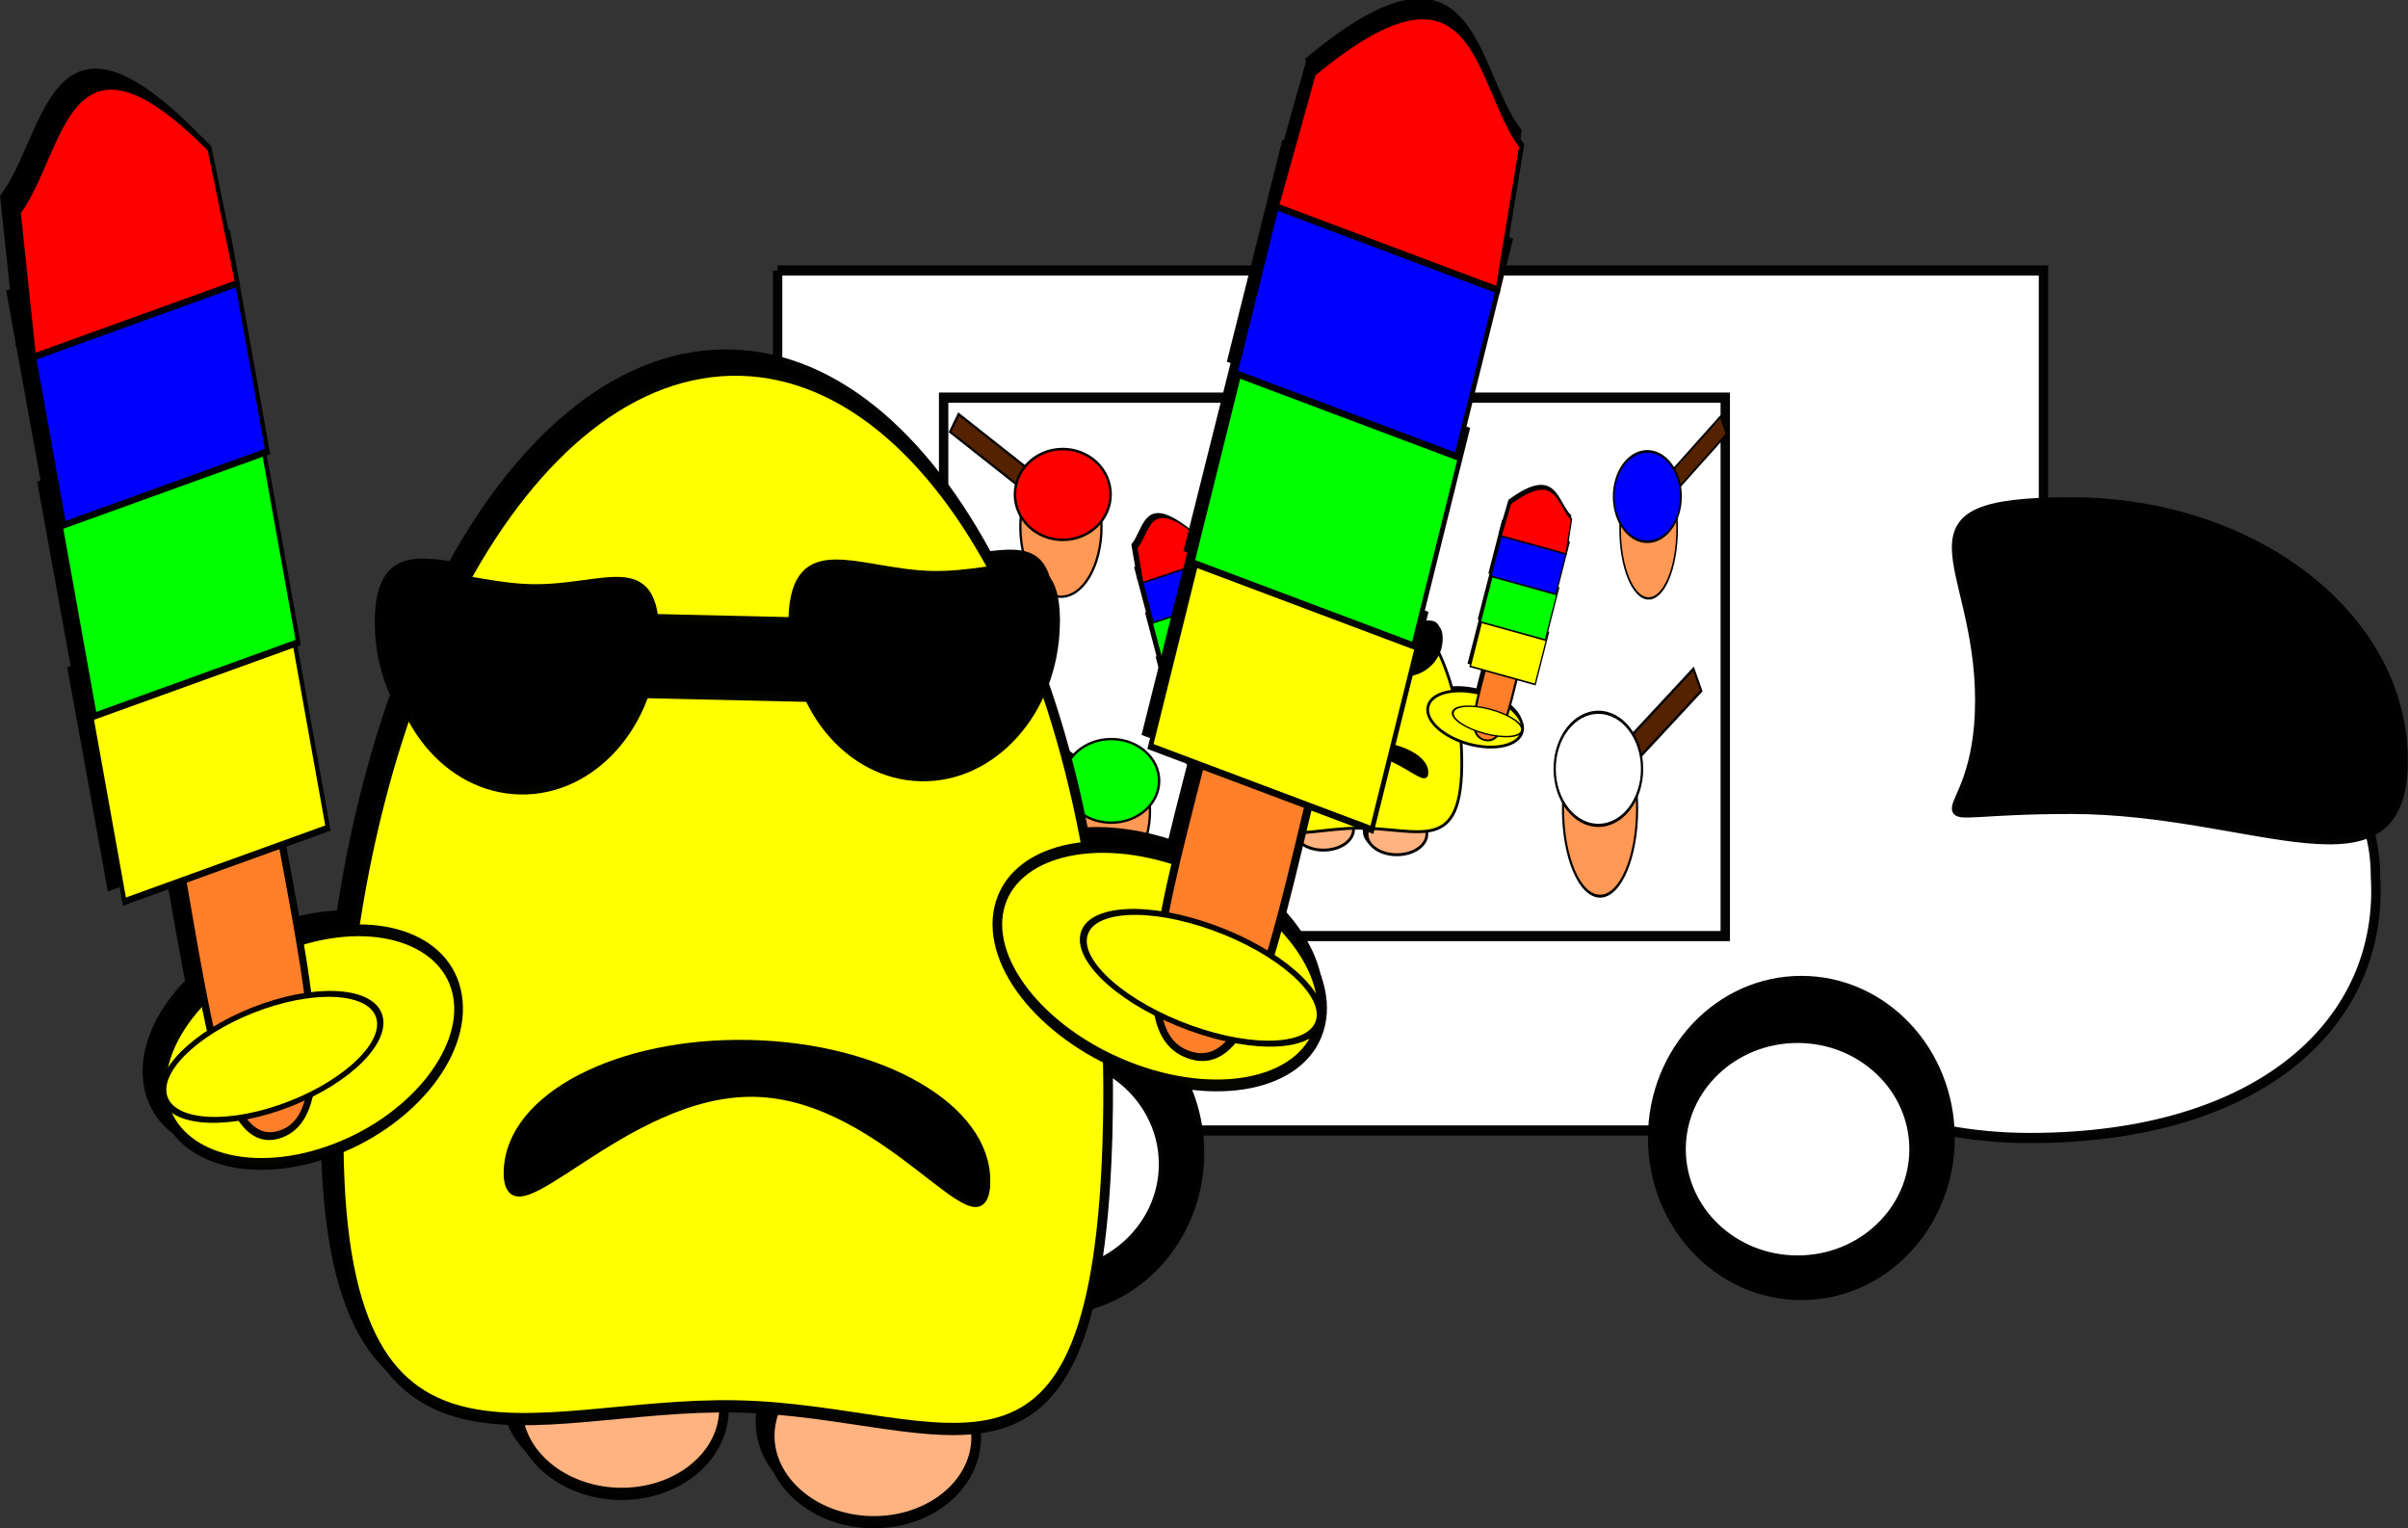 <?xml version="1.0" encoding="UTF-8" standalone="no"?>
<!-- Created with Inkscape (http://www.inkscape.org/) -->

<svg
   xmlns:dc="http://purl.org/dc/elements/1.1/"
   xmlns:cc="http://creativecommons.org/ns#"
   xmlns:rdf="http://www.w3.org/1999/02/22-rdf-syntax-ns#"
   xmlns:svg="http://www.w3.org/2000/svg"
   xmlns="http://www.w3.org/2000/svg"
   xmlns:sodipodi="http://sodipodi.sourceforge.net/DTD/sodipodi-0.dtd"
   xmlns:inkscape="http://www.inkscape.org/namespaces/inkscape"
   width="749.953"
   height="475.831"
   id="svg2"
   version="1.1"
   inkscape:version="0.47 r22583"
   sodipodi:docname="New document 1">
  <rect width="100%" height="100%" fill="#333333" stroke="none"/>
  <defs
     id="defs4">
    <inkscape:perspective
       sodipodi:type="inkscape:persp3d"
       inkscape:vp_x="0 : 526.18109 : 1"
       inkscape:vp_y="0 : 1000 : 0"
       inkscape:vp_z="744.09448 : 526.18109 : 1"
       inkscape:persp3d-origin="372.04724 : 350.78739 : 1"
       id="perspective10" />
    <inkscape:perspective
       id="perspective2829"
       inkscape:persp3d-origin="0.5 : 0.33333333 : 1"
       inkscape:vp_z="1 : 0.5 : 1"
       inkscape:vp_y="0 : 1000 : 0"
       inkscape:vp_x="0 : 0.5 : 1"
       sodipodi:type="inkscape:persp3d" />
    <inkscape:perspective
       id="perspective2851"
       inkscape:persp3d-origin="0.5 : 0.33333333 : 1"
       inkscape:vp_z="1 : 0.5 : 1"
       inkscape:vp_y="0 : 1000 : 0"
       inkscape:vp_x="0 : 0.5 : 1"
       sodipodi:type="inkscape:persp3d" />
    <inkscape:perspective
       id="perspective2873"
       inkscape:persp3d-origin="0.5 : 0.33333333 : 1"
       inkscape:vp_z="1 : 0.5 : 1"
       inkscape:vp_y="0 : 1000 : 0"
       inkscape:vp_x="0 : 0.5 : 1"
       sodipodi:type="inkscape:persp3d" />
    <inkscape:perspective
       id="perspective2982"
       inkscape:persp3d-origin="0.5 : 0.33333333 : 1"
       inkscape:vp_z="1 : 0.5 : 1"
       inkscape:vp_y="0 : 1000 : 0"
       inkscape:vp_x="0 : 0.5 : 1"
       sodipodi:type="inkscape:persp3d" />
    <inkscape:perspective
       id="perspective3015"
       inkscape:persp3d-origin="0.5 : 0.33333333 : 1"
       inkscape:vp_z="1 : 0.5 : 1"
       inkscape:vp_y="0 : 1000 : 0"
       inkscape:vp_x="0 : 0.5 : 1"
       sodipodi:type="inkscape:persp3d" />
    <inkscape:perspective
       id="perspective3070"
       inkscape:persp3d-origin="0.5 : 0.33333333 : 1"
       inkscape:vp_z="1 : 0.5 : 1"
       inkscape:vp_y="0 : 1000 : 0"
       inkscape:vp_x="0 : 0.5 : 1"
       sodipodi:type="inkscape:persp3d" />
    <inkscape:perspective
       id="perspective3107"
       inkscape:persp3d-origin="0.5 : 0.33333333 : 1"
       inkscape:vp_z="1 : 0.5 : 1"
       inkscape:vp_y="0 : 1000 : 0"
       inkscape:vp_x="0 : 0.5 : 1"
       sodipodi:type="inkscape:persp3d" />
    <inkscape:perspective
       id="perspective3160"
       inkscape:persp3d-origin="0.5 : 0.33333333 : 1"
       inkscape:vp_z="1 : 0.5 : 1"
       inkscape:vp_y="0 : 1000 : 0"
       inkscape:vp_x="0 : 0.5 : 1"
       sodipodi:type="inkscape:persp3d" />
    <inkscape:perspective
       id="perspective3988"
       inkscape:persp3d-origin="0.5 : 0.33333333 : 1"
       inkscape:vp_z="1 : 0.5 : 1"
       inkscape:vp_y="0 : 1000 : 0"
       inkscape:vp_x="0 : 0.5 : 1"
       sodipodi:type="inkscape:persp3d" />
    <inkscape:perspective
       id="perspective4205"
       inkscape:persp3d-origin="0.5 : 0.33333333 : 1"
       inkscape:vp_z="1 : 0.5 : 1"
       inkscape:vp_y="0 : 1000 : 0"
       inkscape:vp_x="0 : 0.5 : 1"
       sodipodi:type="inkscape:persp3d" />
    <inkscape:perspective
       id="perspective4231"
       inkscape:persp3d-origin="0.5 : 0.33333333 : 1"
       inkscape:vp_z="1 : 0.5 : 1"
       inkscape:vp_y="0 : 1000 : 0"
       inkscape:vp_x="0 : 0.5 : 1"
       sodipodi:type="inkscape:persp3d" />
    <inkscape:perspective
       id="perspective4304"
       inkscape:persp3d-origin="0.5 : 0.33333333 : 1"
       inkscape:vp_z="1 : 0.5 : 1"
       inkscape:vp_y="0 : 1000 : 0"
       inkscape:vp_x="0 : 0.5 : 1"
       sodipodi:type="inkscape:persp3d" />
    <inkscape:perspective
       id="perspective4337"
       inkscape:persp3d-origin="0.5 : 0.33333333 : 1"
       inkscape:vp_z="1 : 0.5 : 1"
       inkscape:vp_y="0 : 1000 : 0"
       inkscape:vp_x="0 : 0.5 : 1"
       sodipodi:type="inkscape:persp3d" />
    <inkscape:perspective
       id="perspective4370"
       inkscape:persp3d-origin="0.5 : 0.33333333 : 1"
       inkscape:vp_z="1 : 0.5 : 1"
       inkscape:vp_y="0 : 1000 : 0"
       inkscape:vp_x="0 : 0.5 : 1"
       sodipodi:type="inkscape:persp3d" />
    <inkscape:perspective
       id="perspective4408"
       inkscape:persp3d-origin="0.5 : 0.33333333 : 1"
       inkscape:vp_z="1 : 0.5 : 1"
       inkscape:vp_y="0 : 1000 : 0"
       inkscape:vp_x="0 : 0.5 : 1"
       sodipodi:type="inkscape:persp3d" />
    <inkscape:perspective
       id="perspective4696"
       inkscape:persp3d-origin="0.5 : 0.33333333 : 1"
       inkscape:vp_z="1 : 0.5 : 1"
       inkscape:vp_y="0 : 1000 : 0"
       inkscape:vp_x="0 : 0.5 : 1"
       sodipodi:type="inkscape:persp3d" />
    <inkscape:perspective
       id="perspective4721"
       inkscape:persp3d-origin="0.5 : 0.33333333 : 1"
       inkscape:vp_z="1 : 0.5 : 1"
       inkscape:vp_y="0 : 1000 : 0"
       inkscape:vp_x="0 : 0.5 : 1"
       sodipodi:type="inkscape:persp3d" />
    <inkscape:perspective
       id="perspective4743"
       inkscape:persp3d-origin="0.5 : 0.33333333 : 1"
       inkscape:vp_z="1 : 0.5 : 1"
       inkscape:vp_y="0 : 1000 : 0"
       inkscape:vp_x="0 : 0.5 : 1"
       sodipodi:type="inkscape:persp3d" />
    <inkscape:perspective
       id="perspective4765"
       inkscape:persp3d-origin="0.5 : 0.33333333 : 1"
       inkscape:vp_z="1 : 0.5 : 1"
       inkscape:vp_y="0 : 1000 : 0"
       inkscape:vp_x="0 : 0.5 : 1"
       sodipodi:type="inkscape:persp3d" />
  </defs>
  <sodipodi:namedview
     id="base"
     pagecolor="#ffffff"
     bordercolor="#666666"
     borderopacity="1.0"
     inkscape:pageopacity="0.0"
     inkscape:pageshadow="2"
     inkscape:zoom="0.35"
     inkscape:cx="608.71584"
     inkscape:cy="115.12725"
     inkscape:document-units="px"
     inkscape:current-layer="g2894"
     showgrid="false"
     showguides="true"
     inkscape:guide-bbox="true"
     inkscape:window-width="1022"
     inkscape:window-height="688"
     inkscape:window-x="0"
     inkscape:window-y="27"
     inkscape:window-maximized="1" />
  <g
     inkscape:label="Layer 1"
     inkscape:groupmode="layer"
     id="layer1"
     transform="translate(233.716,-376.536)">
    <g
       id="g2894">
      <g
         id="g4793">
        <g
           id="g4534">
          <g
             id="g4444"
             transform="matrix(0.754,0,0,0.815,525.495,-166.391)">
            <path
               id="rect4182"
               d="m -685.719,769.5 0,328.562 483.062,0 c 10.921,1.871 22.349,2.875 34.094,2.875 96.174,0 146.555,-44.772 142.844,-100 0,-52.112 -60.903,-73.73 -137.125,-98.156 l 0,-133.281 -522.875,0 z"
               style="color:#000000;fill:#ffffff;fill-opacity:1;fill-rule:nonzero;stroke:#000000;stroke-width:3.882;stroke-miterlimit:4;stroke-opacity:0.984;stroke-dasharray:none;marker:none;visibility:visible;display:inline;overflow:visible;enable-background:accumulate" />
            <rect
               y="818.076"
               x="-617.143"
               height="205.714"
               width="322.857"
               id="rect4251"
               style="color:#000000;fill:#ffffff;fill-opacity:1;fill-rule:nonzero;stroke:#000000;stroke-width:3.882;stroke-miterlimit:4;stroke-opacity:0.984;stroke-dasharray:none;marker:none;visibility:visible;display:inline;overflow:visible;enable-background:accumulate" />
            <g
               transform="matrix(0.301,-0.003,0.005,0.289,-377.069,766.428)"
               id="g3261-2">
              <g
                 id="g3121-1"
                 transform="translate(2.857,5.714)"
                 style="fill:#000000">
                <path
                   d="m -254.286,736.648 c 0,14.991 -18.548,27.143 -41.429,27.143 -22.88,0 -41.429,-12.152 -41.429,-27.143 0,-14.991 18.548,-27.143 41.429,-27.143 22.88,0 41.429,12.152 41.429,27.143 z"
                   sodipodi:ry="27.142857"
                   sodipodi:rx="41.42857"
                   sodipodi:cy="736.64789"
                   sodipodi:cx="-295.71429"
                   id="path3097-7"
                   style="color:#000000;fill:#000000;fill-opacity:1;fill-rule:nonzero;stroke:#000000;stroke-width:3.882;stroke-miterlimit:4;stroke-opacity:0.984;stroke-dasharray:none;marker:none;visibility:visible;display:inline;overflow:visible;enable-background:accumulate"
                   sodipodi:type="arc" />
                <path
                   d="m -254.286,736.648 c 0,14.991 -18.548,27.143 -41.429,27.143 -22.88,0 -41.429,-12.152 -41.429,-27.143 0,-14.991 18.548,-27.143 41.429,-27.143 22.88,0 41.429,12.152 41.429,27.143 z"
                   sodipodi:ry="27.142857"
                   sodipodi:rx="41.42857"
                   sodipodi:cy="736.64789"
                   sodipodi:cx="-295.71429"
                   id="path3097-8-8"
                   style="color:#000000;fill:#000000;fill-opacity:1;fill-rule:nonzero;stroke:#000000;stroke-width:3.882;stroke-miterlimit:4;stroke-opacity:0.984;stroke-dasharray:none;marker:none;visibility:visible;display:inline;overflow:visible;enable-background:accumulate"
                   sodipodi:type="arc"
                   transform="translate(101.429,7.143)" />
                <path
                   sodipodi:nodetypes="csssc"
                   id="path3056-5"
                   d="m -102.857,643.791 c 0,130.97 -60.505,91.429 -145.714,91.429 -85.21,0 -162.857,39.542 -162.857,-91.429 0,-130.97 69.076,-237.143 154.286,-237.143 85.21,0 154.286,106.172 154.286,237.143 z"
                   style="color:#000000;fill:#000000;fill-opacity:1;fill-rule:nonzero;stroke:#000000;stroke-width:3.882;stroke-miterlimit:4;stroke-opacity:0.984;marker:none;visibility:visible;display:inline;overflow:visible;enable-background:accumulate" />
                <g
                   transform="matrix(0.966,0.257,-0.257,0.966,253.353,-134.362)"
                   id="g2996-7"
                   style="fill:#000000">
                  <path
                     sodipodi:type="arc"
                     style="color:#000000;fill:#000000;fill-opacity:1;fill-rule:nonzero;stroke:#000000;stroke-width:3.882;stroke-miterlimit:4;stroke-opacity:0.984;stroke-dasharray:none;marker:none;visibility:visible;display:inline;overflow:visible;enable-background:accumulate"
                     id="path2910-4"
                     sodipodi:cx="-138.57143"
                     sodipodi:cy="790.93359"
                     sodipodi:rx="67.14286"
                     sodipodi:ry="35.714287"
                     d="m -71.429,790.934 c 0,19.724 -30.061,35.714 -67.143,35.714 -37.082,0 -67.143,-15.99 -67.143,-35.714 0,-19.724 30.061,-35.714 67.143,-35.714 37.082,0 67.143,15.99 67.143,35.714 z"
                     transform="matrix(1.001,0,0,0.961,0.078,29.375)" />
                  <g
                     id="g2902-1"
                     transform="matrix(0.919,0.009,-0.012,0.707,-6.452,239.693)"
                     style="fill:#000000">
                    <path
                       style="color:#000000;fill:#000000;fill-opacity:1;fill-rule:nonzero;stroke:#000000;stroke-width:3.437;stroke-miterlimit:4;stroke-opacity:0.984;marker:none;visibility:visible;display:inline;overflow:visible;enable-background:accumulate"
                       d="m -88.259,658.092 c 0,91.644 5.042,154.493 -24.599,154.493 -29.641,0 -24.599,-68.571 -24.599,-160.215 0,-91.644 -5.042,-171.659 24.599,-171.659 29.641,0 24.599,85.736 24.599,177.381 z"
                       id="path2816-8"
                       sodipodi:nodetypes="csssc" />
                    <g
                       id="g2888-5"
                       transform="matrix(0.589,0,0,0.881,216.743,-69.515)"
                       style="fill:#000000">
                      <rect
                         ry="0"
                         y="743.608"
                         x="-640.183"
                         height="114.651"
                         width="171.794"
                         id="rect2819-9"
                         style="color:#000000;fill:#000000;fill-opacity:1;fill-rule:nonzero;stroke:#000000;stroke-width:3.517;stroke-miterlimit:4;stroke-opacity:0.984;stroke-dasharray:none;marker:none;visibility:visible;display:inline;overflow:visible;enable-background:accumulate" />
                      <rect
                         ry="0"
                         y="646.465"
                         x="-643.04"
                         height="114.651"
                         width="171.794"
                         id="rect2819-4-7"
                         style="color:#000000;fill:#000000;fill-opacity:1;fill-rule:nonzero;stroke:#000000;stroke-width:3.517;stroke-miterlimit:4;stroke-opacity:0.984;stroke-dasharray:none;marker:none;visibility:visible;display:inline;overflow:visible;enable-background:accumulate" />
                      <rect
                         ry="0"
                         y="546.465"
                         x="-645.897"
                         height="114.651"
                         width="171.794"
                         id="rect2819-4-9-5"
                         style="color:#000000;fill:#000000;fill-opacity:1;fill-rule:nonzero;stroke:#000000;stroke-width:3.517;stroke-miterlimit:4;stroke-opacity:0.984;stroke-dasharray:none;marker:none;visibility:visible;display:inline;overflow:visible;enable-background:accumulate" />
                      <path
                         sodipodi:nodetypes="ccccc"
                         id="rect2819-4-9-0-38"
                         d="m -643.04,500.751 c 93.365,-97.876 116.247,-24.579 160.365,-2.857 l 8.571,74.651 -171.794,0 2.857,-71.794 z"
                         style="color:#000000;fill:#000000;fill-opacity:1;fill-rule:nonzero;stroke:#000000;stroke-width:3.517;stroke-miterlimit:4;stroke-opacity:0.984;marker:none;visibility:visible;display:inline;overflow:visible;enable-background:accumulate" />
                    </g>
                  </g>
                  <path
                     sodipodi:type="arc"
                     style="color:#000000;fill:#000000;fill-opacity:1;fill-rule:nonzero;stroke:#000000;stroke-width:3.882;stroke-miterlimit:4;stroke-opacity:0.984;stroke-dasharray:none;marker:none;visibility:visible;display:inline;overflow:visible;enable-background:accumulate"
                     id="path2910-6-83"
                     sodipodi:cx="-138.57143"
                     sodipodi:cy="790.93359"
                     sodipodi:rx="67.14286"
                     sodipodi:ry="35.714287"
                     d="m -71.429,790.934 c 0,19.724 -30.061,35.714 -67.143,35.714 -37.082,0 -67.143,-15.99 -67.143,-35.714 0,-19.724 30.061,-35.714 67.143,-35.714 37.082,0 67.143,15.99 67.143,35.714 z"
                     transform="matrix(0.735,0,0,0.463,-19.516,422.154)" />
                </g>
                <g
                   transform="matrix(-0.873,0.257,0.232,0.966,-727.738,-102.52)"
                   id="g2996-5-18"
                   style="fill:#000000">
                  <path
                     sodipodi:type="arc"
                     style="color:#000000;fill:#000000;fill-opacity:1;fill-rule:nonzero;stroke:#000000;stroke-width:3.882;stroke-miterlimit:4;stroke-opacity:0.984;stroke-dasharray:none;marker:none;visibility:visible;display:inline;overflow:visible;enable-background:accumulate"
                     id="path2910-63-9"
                     sodipodi:cx="-138.57143"
                     sodipodi:cy="790.93359"
                     sodipodi:rx="67.14286"
                     sodipodi:ry="35.714287"
                     d="m -71.429,790.934 c 0,19.724 -30.061,35.714 -67.143,35.714 -37.082,0 -67.143,-15.99 -67.143,-35.714 0,-19.724 30.061,-35.714 67.143,-35.714 37.082,0 67.143,15.99 67.143,35.714 z"
                     transform="matrix(1.001,0,0,0.961,0.078,29.375)" />
                  <g
                     id="g2902-9-6"
                     transform="matrix(0.919,0.009,-0.012,0.707,-6.452,239.693)"
                     style="fill:#000000">
                    <path
                       style="color:#000000;fill:#000000;fill-opacity:1;fill-rule:nonzero;stroke:#000000;stroke-width:3.437;stroke-miterlimit:4;stroke-opacity:0.984;marker:none;visibility:visible;display:inline;overflow:visible;enable-background:accumulate"
                       d="m -88.259,658.092 c 0,91.644 5.042,154.493 -24.599,154.493 -29.641,0 -24.599,-68.571 -24.599,-160.215 0,-91.644 -5.042,-171.659 24.599,-171.659 29.641,0 24.599,85.736 24.599,177.381 z"
                       id="path2816-4-4"
                       sodipodi:nodetypes="csssc" />
                    <g
                       id="g2888-8-3"
                       transform="matrix(0.589,0,0,0.881,216.743,-69.515)"
                       style="fill:#000000">
                      <rect
                         ry="0"
                         y="743.608"
                         x="-640.183"
                         height="114.651"
                         width="171.794"
                         id="rect2819-1-3"
                         style="color:#000000;fill:#000000;fill-opacity:1;fill-rule:nonzero;stroke:#000000;stroke-width:3.517;stroke-miterlimit:4;stroke-opacity:0.984;stroke-dasharray:none;marker:none;visibility:visible;display:inline;overflow:visible;enable-background:accumulate" />
                      <rect
                         ry="0"
                         y="646.465"
                         x="-643.04"
                         height="114.651"
                         width="171.794"
                         id="rect2819-4-2-3"
                         style="color:#000000;fill:#000000;fill-opacity:1;fill-rule:nonzero;stroke:#000000;stroke-width:3.517;stroke-miterlimit:4;stroke-opacity:0.984;stroke-dasharray:none;marker:none;visibility:visible;display:inline;overflow:visible;enable-background:accumulate" />
                      <rect
                         ry="0"
                         y="546.465"
                         x="-645.897"
                         height="114.651"
                         width="171.794"
                         id="rect2819-4-9-9-8"
                         style="color:#000000;fill:#000000;fill-opacity:1;fill-rule:nonzero;stroke:#000000;stroke-width:3.517;stroke-miterlimit:4;stroke-opacity:0.984;stroke-dasharray:none;marker:none;visibility:visible;display:inline;overflow:visible;enable-background:accumulate" />
                      <path
                         sodipodi:nodetypes="ccccc"
                         id="rect2819-4-9-0-3-6"
                         d="m -643.04,500.751 c 93.365,-97.876 116.247,-24.579 160.365,-2.857 l 8.571,74.651 -171.794,0 2.857,-71.794 z"
                         style="color:#000000;fill:#000000;fill-opacity:1;fill-rule:nonzero;stroke:#000000;stroke-width:3.517;stroke-miterlimit:4;stroke-opacity:0.984;marker:none;visibility:visible;display:inline;overflow:visible;enable-background:accumulate" />
                    </g>
                  </g>
                  <path
                     sodipodi:type="arc"
                     style="color:#000000;fill:#000000;fill-opacity:1;fill-rule:nonzero;stroke:#000000;stroke-width:3.882;stroke-miterlimit:4;stroke-opacity:0.984;stroke-dasharray:none;marker:none;visibility:visible;display:inline;overflow:visible;enable-background:accumulate"
                     id="path2910-6-9-0"
                     sodipodi:cx="-138.57143"
                     sodipodi:cy="790.93359"
                     sodipodi:rx="67.14286"
                     sodipodi:ry="35.714287"
                     d="m -71.429,790.934 c 0,19.724 -30.061,35.714 -67.143,35.714 -37.082,0 -67.143,-15.99 -67.143,-35.714 0,-19.724 30.061,-35.714 67.143,-35.714 37.082,0 67.143,15.99 67.143,35.714 z"
                     transform="matrix(0.735,0,0,0.463,-19.516,422.154)" />
                </g>
                <g
                   transform="matrix(0.922,0,0,1,-476.086,-151.429)"
                   id="g3086-4"
                   style="fill:#000000">
                  <path
                     style="color:#000000;fill:#000000;fill-opacity:1;fill-rule:nonzero;stroke:#000000;stroke-width:3.882;stroke-miterlimit:4;stroke-opacity:0.984;marker:none;visibility:visible;display:inline;overflow:visible;enable-background:accumulate"
                     d="m 202.857,643.791 c 0,26.825 -25.584,48.571 -57.143,48.571 -31.559,0 -57.143,-21.746 -57.143,-48.571 0,-26.825 28.441,-14.286 60,-14.286 31.559,0 54.286,-12.54 54.286,14.286 z"
                     id="path3059-8"
                     sodipodi:nodetypes="csssc" />
                  <path
                     style="color:#000000;fill:#000000;fill-opacity:1;fill-rule:nonzero;stroke:#000000;stroke-width:3.882;stroke-miterlimit:4;stroke-opacity:0.984;marker:none;visibility:visible;display:inline;overflow:visible;enable-background:accumulate"
                     d="m 377.143,636.683 c 0,26.825 -25.584,48.571 -57.143,48.571 -31.559,0 -57.143,-21.746 -57.143,-48.571 0,-26.825 28.441,-14.286 60,-14.286 31.559,0 54.286,-12.54 54.286,14.286 z"
                     id="path3059-0-8"
                     sodipodi:nodetypes="csssc" />
                  <rect
                     style="color:#000000;fill:#000000;fill-opacity:1;fill-rule:nonzero;stroke:#000000;stroke-width:3.882;stroke-miterlimit:4;stroke-opacity:0.984;stroke-dasharray:none;marker:none;visibility:visible;display:inline;overflow:visible;enable-background:accumulate"
                     id="rect3084-8"
                     width="122.857"
                     height="22.857"
                     x="180"
                     y="638.076" />
                </g>
                <g
                   id="g3094-97"
                   style="fill:#000000">
                  <path
                     style="color:#000000;fill:#000000;fill-opacity:1;fill-rule:nonzero;stroke:#000000;stroke-width:3.633;stroke-miterlimit:4;stroke-opacity:0.984;marker:none;visibility:visible;display:inline;overflow:visible;enable-background:accumulate"
                     d="m -151.304,662.455 c 0,23 -40.419,-27.285 -93.349,-27.285 -52.93,0 -98.328,50.286 -98.328,27.285 0,-23 42.908,-41.646 95.839,-41.646 52.93,0 95.839,18.646 95.839,41.646 z"
                     id="path3091-7"
                     sodipodi:nodetypes="csssc" />
                </g>
              </g>
              <g
                 transform="matrix(0.991,0,0,1,4.487,10.111)"
                 id="g3121-8-6">
                <path
                   d="m -254.286,736.648 c 0,14.991 -18.548,27.143 -41.429,27.143 -22.88,0 -41.429,-12.152 -41.429,-27.143 0,-14.991 18.548,-27.143 41.429,-27.143 22.88,0 41.429,12.152 41.429,27.143 z"
                   sodipodi:ry="27.142857"
                   sodipodi:rx="41.42857"
                   sodipodi:cy="736.64789"
                   sodipodi:cx="-295.71429"
                   id="path3097-5-4"
                   style="color:#000000;fill:#ffb380;fill-opacity:1;fill-rule:nonzero;stroke:#000000;stroke-width:3.882;stroke-miterlimit:4;stroke-opacity:0.984;stroke-dasharray:none;marker:none;visibility:visible;display:inline;overflow:visible;enable-background:accumulate"
                   sodipodi:type="arc" />
                <path
                   d="m -254.286,736.648 c 0,14.991 -18.548,27.143 -41.429,27.143 -22.88,0 -41.429,-12.152 -41.429,-27.143 0,-14.991 18.548,-27.143 41.429,-27.143 22.88,0 41.429,12.152 41.429,27.143 z"
                   sodipodi:ry="27.142857"
                   sodipodi:rx="41.42857"
                   sodipodi:cy="736.64789"
                   sodipodi:cx="-295.71429"
                   id="path3097-8-0-3"
                   style="color:#000000;fill:#ffb380;fill-opacity:1;fill-rule:nonzero;stroke:#000000;stroke-width:3.882;stroke-miterlimit:4;stroke-opacity:0.984;stroke-dasharray:none;marker:none;visibility:visible;display:inline;overflow:visible;enable-background:accumulate"
                   sodipodi:type="arc"
                   transform="translate(101.429,7.143)" />
                <path
                   sodipodi:nodetypes="csssc"
                   id="path3056-9-0"
                   d="m -102.857,643.791 c 0,130.97 -60.505,91.429 -145.714,91.429 -85.21,0 -162.857,39.542 -162.857,-91.429 0,-130.97 69.076,-237.143 154.286,-237.143 85.21,0 154.286,106.172 154.286,237.143 z"
                   style="color:#000000;fill:#ffff00;fill-opacity:1;fill-rule:nonzero;stroke:#000000;stroke-width:3.882;stroke-miterlimit:4;stroke-opacity:0.984;marker:none;visibility:visible;display:inline;overflow:visible;enable-background:accumulate" />
                <g
                   transform="matrix(0.966,0.257,-0.257,0.966,253.353,-134.362)"
                   id="g2996-6-3">
                  <path
                     sodipodi:type="arc"
                     style="color:#000000;fill:#ffff00;fill-opacity:1;fill-rule:nonzero;stroke:#000000;stroke-width:3.882;stroke-miterlimit:4;stroke-opacity:0.984;stroke-dasharray:none;marker:none;visibility:visible;display:inline;overflow:visible;enable-background:accumulate"
                     id="path2910-3-0"
                     sodipodi:cx="-138.57143"
                     sodipodi:cy="790.93359"
                     sodipodi:rx="67.14286"
                     sodipodi:ry="35.714287"
                     d="m -71.429,790.934 c 0,19.724 -30.061,35.714 -67.143,35.714 -37.082,0 -67.143,-15.99 -67.143,-35.714 0,-19.724 30.061,-35.714 67.143,-35.714 37.082,0 67.143,15.99 67.143,35.714 z"
                     transform="matrix(1.001,0,0,0.961,0.078,29.375)" />
                  <g
                     id="g2902-8-9"
                     transform="matrix(0.919,0.009,-0.012,0.707,-6.452,239.693)">
                    <path
                       style="color:#000000;fill:#ff7f2a;fill-opacity:1;fill-rule:nonzero;stroke:#000000;stroke-width:3.437;stroke-miterlimit:4;stroke-opacity:0.984;marker:none;visibility:visible;display:inline;overflow:visible;enable-background:accumulate"
                       d="m -88.259,658.092 c 0,91.644 5.042,154.493 -24.599,154.493 -29.641,0 -24.599,-68.571 -24.599,-160.215 0,-91.644 -5.042,-171.659 24.599,-171.659 29.641,0 24.599,85.736 24.599,177.381 z"
                       id="path2816-5-2"
                       sodipodi:nodetypes="csssc" />
                    <g
                       id="g2888-6-5"
                       transform="matrix(0.589,0,0,0.881,216.743,-69.515)">
                      <rect
                         ry="0"
                         y="743.608"
                         x="-640.183"
                         height="114.651"
                         width="171.794"
                         id="rect2819-11-4"
                         style="color:#000000;fill:#ffff00;fill-opacity:1;fill-rule:nonzero;stroke:#000000;stroke-width:3.517;stroke-miterlimit:4;stroke-opacity:0.984;stroke-dasharray:none;marker:none;visibility:visible;display:inline;overflow:visible;enable-background:accumulate" />
                      <rect
                         ry="0"
                         y="646.465"
                         x="-643.04"
                         height="114.651"
                         width="171.794"
                         id="rect2819-4-5-0"
                         style="color:#000000;fill:#00ff00;fill-opacity:1;fill-rule:nonzero;stroke:#000000;stroke-width:3.517;stroke-miterlimit:4;stroke-opacity:0.984;stroke-dasharray:none;marker:none;visibility:visible;display:inline;overflow:visible;enable-background:accumulate" />
                      <rect
                         ry="0"
                         y="546.465"
                         x="-645.897"
                         height="114.651"
                         width="171.794"
                         id="rect2819-4-9-98-5"
                         style="color:#000000;fill:#0000ff;fill-opacity:1;fill-rule:nonzero;stroke:#000000;stroke-width:3.517;stroke-miterlimit:4;stroke-opacity:0.984;stroke-dasharray:none;marker:none;visibility:visible;display:inline;overflow:visible;enable-background:accumulate" />
                      <path
                         sodipodi:nodetypes="ccccc"
                         id="rect2819-4-9-0-4-9"
                         d="m -643.04,500.751 c 93.365,-97.876 116.247,-24.579 160.365,-2.857 l 8.571,74.651 -171.794,0 2.857,-71.794 z"
                         style="color:#000000;fill:#ff0000;fill-opacity:1;fill-rule:nonzero;stroke:#000000;stroke-width:3.517;stroke-miterlimit:4;stroke-opacity:0.984;marker:none;visibility:visible;display:inline;overflow:visible;enable-background:accumulate" />
                    </g>
                  </g>
                  <path
                     sodipodi:type="arc"
                     style="color:#000000;fill:#ffff00;fill-opacity:1;fill-rule:nonzero;stroke:#000000;stroke-width:3.882;stroke-miterlimit:4;stroke-opacity:0.984;stroke-dasharray:none;marker:none;visibility:visible;display:inline;overflow:visible;enable-background:accumulate"
                     id="path2910-6-8-4"
                     sodipodi:cx="-138.57143"
                     sodipodi:cy="790.93359"
                     sodipodi:rx="67.14286"
                     sodipodi:ry="35.714287"
                     d="m -71.429,790.934 c 0,19.724 -30.061,35.714 -67.143,35.714 -37.082,0 -67.143,-15.99 -67.143,-35.714 0,-19.724 30.061,-35.714 67.143,-35.714 37.082,0 67.143,15.99 67.143,35.714 z"
                     transform="matrix(0.735,0,0,0.463,-19.516,422.154)" />
                </g>
                <g
                   transform="matrix(-0.873,0.257,0.232,0.966,-727.738,-102.52)"
                   id="g2996-5-1-6">
                  <path
                     sodipodi:type="arc"
                     style="color:#000000;fill:#ffff00;fill-opacity:1;fill-rule:nonzero;stroke:#000000;stroke-width:3.882;stroke-miterlimit:4;stroke-opacity:0.984;stroke-dasharray:none;marker:none;visibility:visible;display:inline;overflow:visible;enable-background:accumulate"
                     id="path2910-63-0-9"
                     sodipodi:cx="-138.57143"
                     sodipodi:cy="790.93359"
                     sodipodi:rx="67.14286"
                     sodipodi:ry="35.714287"
                     d="m -71.429,790.934 c 0,19.724 -30.061,35.714 -67.143,35.714 -37.082,0 -67.143,-15.99 -67.143,-35.714 0,-19.724 30.061,-35.714 67.143,-35.714 37.082,0 67.143,15.99 67.143,35.714 z"
                     transform="matrix(1.001,0,0,0.961,0.078,29.375)" />
                  <g
                     id="g2902-9-3-2"
                     transform="matrix(0.919,0.009,-0.012,0.707,-6.452,239.693)">
                    <path
                       style="color:#000000;fill:#ff7f2a;fill-opacity:1;fill-rule:nonzero;stroke:#000000;stroke-width:3.437;stroke-miterlimit:4;stroke-opacity:0.984;marker:none;visibility:visible;display:inline;overflow:visible;enable-background:accumulate"
                       d="m -88.259,658.092 c 0,91.644 5.042,154.493 -24.599,154.493 -29.641,0 -24.599,-68.571 -24.599,-160.215 0,-91.644 -5.042,-171.659 24.599,-171.659 29.641,0 24.599,85.736 24.599,177.381 z"
                       id="path2816-4-0-2"
                       sodipodi:nodetypes="csssc" />
                    <g
                       id="g2888-8-4-4"
                       transform="matrix(0.589,0,0,0.881,216.743,-69.515)">
                      <rect
                         ry="0"
                         y="743.608"
                         x="-640.183"
                         height="114.651"
                         width="171.794"
                         id="rect2819-1-4-7"
                         style="color:#000000;fill:#ffff00;fill-opacity:1;fill-rule:nonzero;stroke:#000000;stroke-width:3.517;stroke-miterlimit:4;stroke-opacity:0.984;stroke-dasharray:none;marker:none;visibility:visible;display:inline;overflow:visible;enable-background:accumulate" />
                      <rect
                         ry="0"
                         y="646.465"
                         x="-643.04"
                         height="114.651"
                         width="171.794"
                         id="rect2819-4-2-4-7"
                         style="color:#000000;fill:#00ff00;fill-opacity:1;fill-rule:nonzero;stroke:#000000;stroke-width:3.517;stroke-miterlimit:4;stroke-opacity:0.984;stroke-dasharray:none;marker:none;visibility:visible;display:inline;overflow:visible;enable-background:accumulate" />
                      <rect
                         ry="0"
                         y="546.465"
                         x="-645.897"
                         height="114.651"
                         width="171.794"
                         id="rect2819-4-9-9-4-5"
                         style="color:#000000;fill:#0000ff;fill-opacity:1;fill-rule:nonzero;stroke:#000000;stroke-width:3.517;stroke-miterlimit:4;stroke-opacity:0.984;stroke-dasharray:none;marker:none;visibility:visible;display:inline;overflow:visible;enable-background:accumulate" />
                      <path
                         sodipodi:nodetypes="ccccc"
                         id="rect2819-4-9-0-3-7-4"
                         d="m -643.04,500.751 c 93.365,-97.876 116.247,-24.579 160.365,-2.857 l 8.571,74.651 -171.794,0 2.857,-71.794 z"
                         style="color:#000000;fill:#ff0000;fill-opacity:1;fill-rule:nonzero;stroke:#000000;stroke-width:3.517;stroke-miterlimit:4;stroke-opacity:0.984;marker:none;visibility:visible;display:inline;overflow:visible;enable-background:accumulate" />
                    </g>
                  </g>
                  <path
                     sodipodi:type="arc"
                     style="color:#000000;fill:#ffff00;fill-opacity:1;fill-rule:nonzero;stroke:#000000;stroke-width:3.882;stroke-miterlimit:4;stroke-opacity:0.984;stroke-dasharray:none;marker:none;visibility:visible;display:inline;overflow:visible;enable-background:accumulate"
                     id="path2910-6-9-6-8"
                     sodipodi:cx="-138.57143"
                     sodipodi:cy="790.93359"
                     sodipodi:rx="67.14286"
                     sodipodi:ry="35.714287"
                     d="m -71.429,790.934 c 0,19.724 -30.061,35.714 -67.143,35.714 -37.082,0 -67.143,-15.99 -67.143,-35.714 0,-19.724 30.061,-35.714 67.143,-35.714 37.082,0 67.143,15.99 67.143,35.714 z"
                     transform="matrix(0.735,0,0,0.463,-19.516,422.154)" />
                </g>
                <g
                   transform="matrix(0.922,0,0,1,-476.086,-151.429)"
                   id="g3086-3-1">
                  <path
                     style="color:#000000;fill:#000000;fill-opacity:1;fill-rule:nonzero;stroke:#000000;stroke-width:3.882;stroke-miterlimit:4;stroke-opacity:0.984;marker:none;visibility:visible;display:inline;overflow:visible;enable-background:accumulate"
                     d="m 202.857,643.791 c 0,26.825 -25.584,48.571 -57.143,48.571 -31.559,0 -57.143,-21.746 -57.143,-48.571 0,-26.825 28.441,-14.286 60,-14.286 31.559,0 54.286,-12.54 54.286,14.286 z"
                     id="path3059-1-2"
                     sodipodi:nodetypes="csssc" />
                  <path
                     style="color:#000000;fill:#000000;fill-opacity:1;fill-rule:nonzero;stroke:#000000;stroke-width:3.882;stroke-miterlimit:4;stroke-opacity:0.984;marker:none;visibility:visible;display:inline;overflow:visible;enable-background:accumulate"
                     d="m 377.143,636.683 c 0,26.825 -25.584,48.571 -57.143,48.571 -31.559,0 -57.143,-21.746 -57.143,-48.571 0,-26.825 28.441,-14.286 60,-14.286 31.559,0 54.286,-12.54 54.286,14.286 z"
                     id="path3059-0-7-8"
                     sodipodi:nodetypes="csssc" />
                  <rect
                     style="color:#000000;fill:#000000;fill-opacity:1;fill-rule:nonzero;stroke:#000000;stroke-width:3.882;stroke-miterlimit:4;stroke-opacity:0.984;stroke-dasharray:none;marker:none;visibility:visible;display:inline;overflow:visible;enable-background:accumulate"
                     id="rect3084-5-9"
                     width="122.857"
                     height="22.857"
                     x="180"
                     y="638.076" />
                </g>
                <g
                   id="g3094-9-3">
                  <path
                     style="color:#000000;fill:#000000;fill-opacity:1;fill-rule:nonzero;stroke:#000000;stroke-width:3.633;stroke-miterlimit:4;stroke-opacity:0.984;marker:none;visibility:visible;display:inline;overflow:visible;enable-background:accumulate"
                     d="m -151.304,662.455 c 0,23 -40.419,-27.285 -93.349,-27.285 -52.93,0 -98.328,50.286 -98.328,27.285 0,-23 42.908,-41.646 95.839,-41.646 52.93,0 95.839,18.646 95.839,41.646 z"
                     id="path3091-6-6"
                     sodipodi:nodetypes="csssc" />
                </g>
              </g>
            </g>
            <path
               sodipodi:nodetypes="csssc"
               id="path4192"
               d="m -14.23,956.678 c 0,54.487 -61.47,18.588 -137.297,18.588 -75.827,0 -37.689,13.022 -37.689,-41.465 0,-54.487 -38.138,-75.78 37.689,-75.78 75.827,0 137.297,44.17 137.297,98.657 z"
               style="color:#000000;fill:#000000;fill-opacity:1;fill-rule:nonzero;stroke:#000000;stroke-width:3.77;stroke-miterlimit:4;stroke-opacity:0.984;marker:none;visibility:visible;display:inline;overflow:visible;enable-background:accumulate" />
            <g
               id="g4219">
              <path
                 sodipodi:type="arc"
                 style="color:#000000;fill:#000000;fill-opacity:1;fill-rule:nonzero;stroke:#000000;stroke-width:3.882;stroke-miterlimit:4;stroke-opacity:0.984;stroke-dasharray:none;marker:none;visibility:visible;display:inline;overflow:visible;enable-background:accumulate"
                 id="path4195"
                 sodipodi:cx="-572.85712"
                 sodipodi:cy="1106.6479"
                 sodipodi:rx="61.42857"
                 sodipodi:ry="60"
                 d="m -511.429,1106.648 c 0,33.137 -27.503,60 -61.429,60 -33.926,0 -61.429,-26.863 -61.429,-60 0,-33.137 27.503,-60 61.429,-60 33.926,0 61.429,26.863 61.429,60 z" />
              <path
                 transform="matrix(0.776,0,0,0.699,-129.88,337.382)"
                 sodipodi:type="arc"
                 style="color:#000000;fill:#ffffff;fill-opacity:1;fill-rule:nonzero;stroke:#000000;stroke-width:3.882;stroke-miterlimit:4;stroke-opacity:0.984;stroke-dasharray:none;marker:none;visibility:visible;display:inline;overflow:visible;enable-background:accumulate"
                 id="path4195-8"
                 sodipodi:cx="-572.85712"
                 sodipodi:cy="1106.6479"
                 sodipodi:rx="61.42857"
                 sodipodi:ry="60"
                 d="m -511.429,1106.648 c 0,33.137 -27.503,60 -61.429,60 -33.926,0 -61.429,-26.863 -61.429,-60 0,-33.137 27.503,-60 61.429,-60 33.926,0 61.429,26.863 61.429,60 z" />
            </g>
            <g
               id="g4219-0"
               transform="translate(310,-5.714)">
              <path
                 sodipodi:type="arc"
                 style="color:#000000;fill:#000000;fill-opacity:1;fill-rule:nonzero;stroke:#000000;stroke-width:3.882;stroke-miterlimit:4;stroke-opacity:0.984;stroke-dasharray:none;marker:none;visibility:visible;display:inline;overflow:visible;enable-background:accumulate"
                 id="path4195-2"
                 sodipodi:cx="-572.85712"
                 sodipodi:cy="1106.6479"
                 sodipodi:rx="61.42857"
                 sodipodi:ry="60"
                 d="m -511.429,1106.648 c 0,33.137 -27.503,60 -61.429,60 -33.926,0 -61.429,-26.863 -61.429,-60 0,-33.137 27.503,-60 61.429,-60 33.926,0 61.429,26.863 61.429,60 z" />
              <path
                 transform="matrix(0.776,0,0,0.699,-129.88,337.382)"
                 sodipodi:type="arc"
                 style="color:#000000;fill:#ffffff;fill-opacity:1;fill-rule:nonzero;stroke:#000000;stroke-width:3.882;stroke-miterlimit:4;stroke-opacity:0.984;stroke-dasharray:none;marker:none;visibility:visible;display:inline;overflow:visible;enable-background:accumulate"
                 id="path4195-8-1"
                 sodipodi:cx="-572.85712"
                 sodipodi:cy="1106.6479"
                 sodipodi:rx="61.42857"
                 sodipodi:ry="60"
                 d="m -511.429,1106.648 c 0,33.137 -27.503,60 -61.429,60 -33.926,0 -61.429,-26.863 -61.429,-60 0,-33.137 27.503,-60 61.429,-60 33.926,0 61.429,26.863 61.429,60 z" />
            </g>
            <g
               transform="matrix(-0.243,0,0,0.315,-294.624,603.202)"
               id="g4437">
              <g
                 id="g4431">
                <g
                   id="g4395">
                  <path
                     style="color:#000000;fill:#ff9955;fill-opacity:1;fill-rule:nonzero;stroke:#000000;stroke-width:3.579;stroke-miterlimit:4;stroke-opacity:0.984;marker:none;visibility:visible;display:inline;overflow:visible;enable-background:accumulate"
                     d="m 274.437,1180.872 c 0,58.502 -28.21,105.927 -63.009,105.927 -34.799,0 -63.009,-47.425 -63.009,-105.927 0,-58.502 25.787,-42.944 60.585,-42.944 34.799,0 65.432,-15.559 65.432,42.944 z"
                     id="path4253"
                     sodipodi:nodetypes="csssc" />
                  <rect
                     style="color:#000000;fill:#552200;fill-opacity:1;fill-rule:nonzero;stroke:#000000;stroke-width:3.523;stroke-miterlimit:4;stroke-opacity:0.984;stroke-dasharray:none;marker:none;visibility:visible;display:inline;overflow:visible;enable-background:accumulate"
                     id="rect4258"
                     width="190.178"
                     height="29.936"
                     x="505.679"
                     y="784.675"
                     transform="matrix(0.793,0.609,-0.444,0.896,0,0)" />
                  <path
                     sodipodi:type="arc"
                     style="color:#000000;fill:#ffffff;fill-opacity:1;fill-rule:nonzero;stroke:#000000;stroke-width:3.882;stroke-miterlimit:4;stroke-opacity:0.984;stroke-dasharray:none;marker:none;visibility:visible;display:inline;overflow:visible;enable-background:accumulate"
                     id="path4256"
                     sodipodi:cx="234.28572"
                     sodipodi:cy="1123.7908"
                     sodipodi:rx="74.285713"
                     sodipodi:ry="68.571426"
                     d="m 308.571,1123.791 c 0,37.871 -33.259,68.571 -74.286,68.571 -41.027,0 -74.286,-30.701 -74.286,-68.571 0,-37.871 33.259,-68.572 74.286,-68.572 41.027,0 74.286,30.701 74.286,68.572 z"
                     transform="translate(-20,8.571)" />
                </g>
              </g>
            </g>
            <g
               transform="matrix(0.266,0,0,0.233,-692.734,698.525)"
               id="g4324">
              <path
                 style="color:#000000;fill:#ff9955;fill-opacity:1;fill-rule:nonzero;stroke:#000000;stroke-width:3.579;stroke-miterlimit:4;stroke-opacity:0.984;marker:none;visibility:visible;display:inline;overflow:visible;enable-background:accumulate"
                 d="m 604.658,1190.006 c 0,58.502 -28.21,105.927 -63.009,105.927 -34.799,0 -63.009,-47.425 -63.009,-105.927 0,-58.502 25.787,-42.944 60.585,-42.944 34.799,0 65.432,-15.559 65.432,42.944 z"
                 id="path4253-0"
                 sodipodi:nodetypes="csssc" />
              <rect
                 style="color:#000000;fill:#552200;fill-opacity:1;fill-rule:nonzero;stroke:#000000;stroke-width:3.523;stroke-miterlimit:4;stroke-opacity:0.984;stroke-dasharray:none;marker:none;visibility:visible;display:inline;overflow:visible;enable-background:accumulate"
                 id="rect4258-8"
                 width="190.178"
                 height="29.936"
                 x="811.392"
                 y="587.075"
                 transform="matrix(0.793,0.609,-0.444,0.896,0,0)" />
              <path
                 sodipodi:type="arc"
                 style="color:#000000;fill:#00ff00;fill-opacity:1;fill-rule:nonzero;stroke:#000000;stroke-width:3.882;stroke-miterlimit:4;stroke-opacity:0.984;stroke-dasharray:none;marker:none;visibility:visible;display:inline;overflow:visible;enable-background:accumulate"
                 id="path4256-5"
                 sodipodi:cx="234.28572"
                 sodipodi:cy="1123.7908"
                 sodipodi:rx="74.285713"
                 sodipodi:ry="68.571426"
                 d="m 308.571,1123.791 c 0,37.871 -33.259,68.571 -74.286,68.571 -41.027,0 -74.286,-30.701 -74.286,-68.571 0,-37.871 33.259,-68.572 74.286,-68.572 41.027,0 74.286,30.701 74.286,68.572 z"
                 transform="translate(310.221,17.706)" />
            </g>
            <g
               transform="matrix(0.266,0,0,0.253,-688.447,583.623)"
               id="g4357">
              <path
                 style="color:#000000;fill:#ff9955;fill-opacity:1;fill-rule:nonzero;stroke:#000000;stroke-width:3.579;stroke-miterlimit:4;stroke-opacity:0.984;marker:none;visibility:visible;display:inline;overflow:visible;enable-background:accumulate"
                 d="m 513.23,1121.435 c 0,58.502 -28.21,105.927 -63.009,105.927 -34.799,0 -63.009,-47.425 -63.009,-105.927 0,-58.502 25.787,-42.944 60.585,-42.944 34.799,0 65.432,-15.559 65.432,42.944 z"
                 id="path4253-06"
                 sodipodi:nodetypes="csssc" />
              <rect
                 style="color:#000000;fill:#552200;fill-opacity:1;fill-rule:nonzero;stroke:#000000;stroke-width:3.523;stroke-miterlimit:4;stroke-opacity:0.984;stroke-dasharray:none;marker:none;visibility:visible;display:inline;overflow:visible;enable-background:accumulate"
                 id="rect4258-4"
                 width="190.178"
                 height="29.936"
                 x="696.859"
                 y="588.394"
                 transform="matrix(0.793,0.609,-0.444,0.896,0,0)" />
              <path
                 sodipodi:type="arc"
                 style="color:#000000;fill:#ff0000;fill-opacity:1;fill-rule:nonzero;stroke:#000000;stroke-width:3.882;stroke-miterlimit:4;stroke-opacity:0.984;stroke-dasharray:none;marker:none;visibility:visible;display:inline;overflow:visible;enable-background:accumulate"
                 id="path4256-6"
                 sodipodi:cx="234.28572"
                 sodipodi:cy="1123.7908"
                 sodipodi:rx="74.285713"
                 sodipodi:ry="68.571426"
                 d="m 308.571,1123.791 c 0,37.871 -33.259,68.571 -74.286,68.571 -41.027,0 -74.286,-30.701 -74.286,-68.571 0,-37.871 33.259,-68.572 74.286,-68.572 41.027,0 74.286,30.701 74.286,68.572 z"
                 transform="translate(218.792,-50.866)" />
            </g>
            <g
               transform="matrix(-0.187,0,0,0.252,-227.324,573.977)"
               id="g4390">
              <path
                 style="color:#000000;fill:#ff9955;fill-opacity:1;fill-rule:nonzero;stroke:#000000;stroke-width:3.579;stroke-miterlimit:4;stroke-opacity:0.984;marker:none;visibility:visible;display:inline;overflow:visible;enable-background:accumulate"
                 d="m 590.373,1167.149 c 0,58.502 -28.21,105.927 -63.009,105.927 -34.799,0 -63.009,-47.425 -63.009,-105.927 0,-58.502 25.787,-42.944 60.585,-42.944 34.799,0 65.432,-15.559 65.432,42.944 z"
                 id="path4253-2"
                 sodipodi:nodetypes="csssc" />
              <rect
                 style="color:#000000;fill:#552200;fill-opacity:1;fill-rule:nonzero;stroke:#000000;stroke-width:3.523;stroke-miterlimit:4;stroke-opacity:0.984;stroke-dasharray:none;marker:none;visibility:visible;display:inline;overflow:visible;enable-background:accumulate"
                 id="rect4258-5"
                 width="190.178"
                 height="29.936"
                 x="788.001"
                 y="577.465"
                 transform="matrix(0.793,0.609,-0.444,0.896,0,0)" />
              <path
                 sodipodi:type="arc"
                 style="color:#000000;fill:#0000ff;fill-opacity:1;fill-rule:nonzero;stroke:#000000;stroke-width:3.882;stroke-miterlimit:4;stroke-opacity:0.984;stroke-dasharray:none;marker:none;visibility:visible;display:inline;overflow:visible;enable-background:accumulate"
                 id="path4256-8"
                 sodipodi:cx="234.28572"
                 sodipodi:cy="1123.7908"
                 sodipodi:rx="74.285713"
                 sodipodi:ry="68.571426"
                 d="m 308.571,1123.791 c 0,37.871 -33.259,68.571 -74.286,68.571 -41.027,0 -74.286,-30.701 -74.286,-68.571 0,-37.871 33.259,-68.572 74.286,-68.572 41.027,0 74.286,30.701 74.286,68.572 z"
                 transform="translate(295.935,-5.151)" />
            </g>
          </g>
          <g
             id="g3261"
             transform="matrix(0.783,0.018,-0.022,0.982,201.981,86.894)">
            <g
               style="fill:#000000"
               transform="translate(2.857,5.714)"
               id="g3121">
              <path
                 sodipodi:type="arc"
                 style="color:#000000;fill:#000000;fill-opacity:1;fill-rule:nonzero;stroke:#000000;stroke-width:3.882;stroke-miterlimit:4;stroke-opacity:0.984;stroke-dasharray:none;marker:none;visibility:visible;display:inline;overflow:visible;enable-background:accumulate"
                 id="path3097"
                 sodipodi:cx="-295.71429"
                 sodipodi:cy="736.64789"
                 sodipodi:rx="41.42857"
                 sodipodi:ry="27.142857"
                 d="m -254.286,736.648 c 0,14.991 -18.548,27.143 -41.429,27.143 -22.88,0 -41.429,-12.152 -41.429,-27.143 0,-14.991 18.548,-27.143 41.429,-27.143 22.88,0 41.429,12.152 41.429,27.143 z" />
              <path
                 transform="translate(101.429,7.143)"
                 sodipodi:type="arc"
                 style="color:#000000;fill:#000000;fill-opacity:1;fill-rule:nonzero;stroke:#000000;stroke-width:3.882;stroke-miterlimit:4;stroke-opacity:0.984;stroke-dasharray:none;marker:none;visibility:visible;display:inline;overflow:visible;enable-background:accumulate"
                 id="path3097-8"
                 sodipodi:cx="-295.71429"
                 sodipodi:cy="736.64789"
                 sodipodi:rx="41.42857"
                 sodipodi:ry="27.142857"
                 d="m -254.286,736.648 c 0,14.991 -18.548,27.143 -41.429,27.143 -22.88,0 -41.429,-12.152 -41.429,-27.143 0,-14.991 18.548,-27.143 41.429,-27.143 22.88,0 41.429,12.152 41.429,27.143 z" />
              <path
                 style="color:#000000;fill:#000000;fill-opacity:1;fill-rule:nonzero;stroke:#000000;stroke-width:3.882;stroke-miterlimit:4;stroke-opacity:0.984;marker:none;visibility:visible;display:inline;overflow:visible;enable-background:accumulate"
                 d="m -102.857,643.791 c 0,130.97 -60.505,91.429 -145.714,91.429 -85.21,0 -162.857,39.542 -162.857,-91.429 0,-130.97 69.076,-237.143 154.286,-237.143 85.21,0 154.286,106.172 154.286,237.143 z"
                 id="path3056"
                 sodipodi:nodetypes="csssc" />
              <g
                 style="fill:#000000"
                 id="g2996"
                 transform="matrix(0.966,0.257,-0.257,0.966,253.353,-134.362)">
                <path
                   transform="matrix(1.001,0,0,0.961,0.078,29.375)"
                   d="m -71.429,790.934 c 0,19.724 -30.061,35.714 -67.143,35.714 -37.082,0 -67.143,-15.99 -67.143,-35.714 0,-19.724 30.061,-35.714 67.143,-35.714 37.082,0 67.143,15.99 67.143,35.714 z"
                   sodipodi:ry="35.714287"
                   sodipodi:rx="67.14286"
                   sodipodi:cy="790.93359"
                   sodipodi:cx="-138.57143"
                   id="path2910"
                   style="color:#000000;fill:#000000;fill-opacity:1;fill-rule:nonzero;stroke:#000000;stroke-width:3.882;stroke-miterlimit:4;stroke-opacity:0.984;stroke-dasharray:none;marker:none;visibility:visible;display:inline;overflow:visible;enable-background:accumulate"
                   sodipodi:type="arc" />
                <g
                   style="fill:#000000"
                   transform="matrix(0.919,0.009,-0.012,0.707,-6.452,239.693)"
                   id="g2902">
                  <path
                     sodipodi:nodetypes="csssc"
                     id="path2816"
                     d="m -88.259,658.092 c 0,91.644 5.042,154.493 -24.599,154.493 -29.641,0 -24.599,-68.571 -24.599,-160.215 0,-91.644 -5.042,-171.659 24.599,-171.659 29.641,0 24.599,85.736 24.599,177.381 z"
                     style="color:#000000;fill:#000000;fill-opacity:1;fill-rule:nonzero;stroke:#000000;stroke-width:3.437;stroke-miterlimit:4;stroke-opacity:0.984;marker:none;visibility:visible;display:inline;overflow:visible;enable-background:accumulate" />
                  <g
                     style="fill:#000000"
                     transform="matrix(0.589,0,0,0.881,216.743,-69.515)"
                     id="g2888">
                    <rect
                       style="color:#000000;fill:#000000;fill-opacity:1;fill-rule:nonzero;stroke:#000000;stroke-width:3.517;stroke-miterlimit:4;stroke-opacity:0.984;stroke-dasharray:none;marker:none;visibility:visible;display:inline;overflow:visible;enable-background:accumulate"
                       id="rect2819"
                       width="171.794"
                       height="114.651"
                       x="-640.183"
                       y="743.608"
                       ry="0" />
                    <rect
                       style="color:#000000;fill:#000000;fill-opacity:1;fill-rule:nonzero;stroke:#000000;stroke-width:3.517;stroke-miterlimit:4;stroke-opacity:0.984;stroke-dasharray:none;marker:none;visibility:visible;display:inline;overflow:visible;enable-background:accumulate"
                       id="rect2819-4"
                       width="171.794"
                       height="114.651"
                       x="-643.04"
                       y="646.465"
                       ry="0" />
                    <rect
                       style="color:#000000;fill:#000000;fill-opacity:1;fill-rule:nonzero;stroke:#000000;stroke-width:3.517;stroke-miterlimit:4;stroke-opacity:0.984;stroke-dasharray:none;marker:none;visibility:visible;display:inline;overflow:visible;enable-background:accumulate"
                       id="rect2819-4-9"
                       width="171.794"
                       height="114.651"
                       x="-645.897"
                       y="546.465"
                       ry="0" />
                    <path
                       style="color:#000000;fill:#000000;fill-opacity:1;fill-rule:nonzero;stroke:#000000;stroke-width:3.517;stroke-miterlimit:4;stroke-opacity:0.984;marker:none;visibility:visible;display:inline;overflow:visible;enable-background:accumulate"
                       d="m -643.04,500.751 c 93.365,-97.876 116.247,-24.579 160.365,-2.857 l 8.571,74.651 -171.794,0 2.857,-71.794 z"
                       id="rect2819-4-9-0"
                       sodipodi:nodetypes="ccccc" />
                  </g>
                </g>
                <path
                   transform="matrix(0.735,0,0,0.463,-19.516,422.154)"
                   d="m -71.429,790.934 c 0,19.724 -30.061,35.714 -67.143,35.714 -37.082,0 -67.143,-15.99 -67.143,-35.714 0,-19.724 30.061,-35.714 67.143,-35.714 37.082,0 67.143,15.99 67.143,35.714 z"
                   sodipodi:ry="35.714287"
                   sodipodi:rx="67.14286"
                   sodipodi:cy="790.93359"
                   sodipodi:cx="-138.57143"
                   id="path2910-6"
                   style="color:#000000;fill:#000000;fill-opacity:1;fill-rule:nonzero;stroke:#000000;stroke-width:3.882;stroke-miterlimit:4;stroke-opacity:0.984;stroke-dasharray:none;marker:none;visibility:visible;display:inline;overflow:visible;enable-background:accumulate"
                   sodipodi:type="arc" />
              </g>
              <g
                 style="fill:#000000"
                 id="g2996-5"
                 transform="matrix(-0.873,0.257,0.232,0.966,-727.738,-102.52)">
                <path
                   transform="matrix(1.001,0,0,0.961,0.078,29.375)"
                   d="m -71.429,790.934 c 0,19.724 -30.061,35.714 -67.143,35.714 -37.082,0 -67.143,-15.99 -67.143,-35.714 0,-19.724 30.061,-35.714 67.143,-35.714 37.082,0 67.143,15.99 67.143,35.714 z"
                   sodipodi:ry="35.714287"
                   sodipodi:rx="67.14286"
                   sodipodi:cy="790.93359"
                   sodipodi:cx="-138.57143"
                   id="path2910-63"
                   style="color:#000000;fill:#000000;fill-opacity:1;fill-rule:nonzero;stroke:#000000;stroke-width:3.882;stroke-miterlimit:4;stroke-opacity:0.984;stroke-dasharray:none;marker:none;visibility:visible;display:inline;overflow:visible;enable-background:accumulate"
                   sodipodi:type="arc" />
                <g
                   style="fill:#000000"
                   transform="matrix(0.919,0.009,-0.012,0.707,-6.452,239.693)"
                   id="g2902-9">
                  <path
                     sodipodi:nodetypes="csssc"
                     id="path2816-4"
                     d="m -88.259,658.092 c 0,91.644 5.042,154.493 -24.599,154.493 -29.641,0 -24.599,-68.571 -24.599,-160.215 0,-91.644 -5.042,-171.659 24.599,-171.659 29.641,0 24.599,85.736 24.599,177.381 z"
                     style="color:#000000;fill:#000000;fill-opacity:1;fill-rule:nonzero;stroke:#000000;stroke-width:3.437;stroke-miterlimit:4;stroke-opacity:0.984;marker:none;visibility:visible;display:inline;overflow:visible;enable-background:accumulate" />
                  <g
                     style="fill:#000000"
                     transform="matrix(0.589,0,0,0.881,216.743,-69.515)"
                     id="g2888-8">
                    <rect
                       style="color:#000000;fill:#000000;fill-opacity:1;fill-rule:nonzero;stroke:#000000;stroke-width:3.517;stroke-miterlimit:4;stroke-opacity:0.984;stroke-dasharray:none;marker:none;visibility:visible;display:inline;overflow:visible;enable-background:accumulate"
                       id="rect2819-1"
                       width="171.794"
                       height="114.651"
                       x="-640.183"
                       y="743.608"
                       ry="0" />
                    <rect
                       style="color:#000000;fill:#000000;fill-opacity:1;fill-rule:nonzero;stroke:#000000;stroke-width:3.517;stroke-miterlimit:4;stroke-opacity:0.984;stroke-dasharray:none;marker:none;visibility:visible;display:inline;overflow:visible;enable-background:accumulate"
                       id="rect2819-4-2"
                       width="171.794"
                       height="114.651"
                       x="-643.04"
                       y="646.465"
                       ry="0" />
                    <rect
                       style="color:#000000;fill:#000000;fill-opacity:1;fill-rule:nonzero;stroke:#000000;stroke-width:3.517;stroke-miterlimit:4;stroke-opacity:0.984;stroke-dasharray:none;marker:none;visibility:visible;display:inline;overflow:visible;enable-background:accumulate"
                       id="rect2819-4-9-9"
                       width="171.794"
                       height="114.651"
                       x="-645.897"
                       y="546.465"
                       ry="0" />
                    <path
                       style="color:#000000;fill:#000000;fill-opacity:1;fill-rule:nonzero;stroke:#000000;stroke-width:3.517;stroke-miterlimit:4;stroke-opacity:0.984;marker:none;visibility:visible;display:inline;overflow:visible;enable-background:accumulate"
                       d="m -643.04,500.751 c 93.365,-97.876 116.247,-24.579 160.365,-2.857 l 8.571,74.651 -171.794,0 2.857,-71.794 z"
                       id="rect2819-4-9-0-3"
                       sodipodi:nodetypes="ccccc" />
                  </g>
                </g>
                <path
                   transform="matrix(0.735,0,0,0.463,-19.516,422.154)"
                   d="m -71.429,790.934 c 0,19.724 -30.061,35.714 -67.143,35.714 -37.082,0 -67.143,-15.99 -67.143,-35.714 0,-19.724 30.061,-35.714 67.143,-35.714 37.082,0 67.143,15.99 67.143,35.714 z"
                   sodipodi:ry="35.714287"
                   sodipodi:rx="67.14286"
                   sodipodi:cy="790.93359"
                   sodipodi:cx="-138.57143"
                   id="path2910-6-9"
                   style="color:#000000;fill:#000000;fill-opacity:1;fill-rule:nonzero;stroke:#000000;stroke-width:3.882;stroke-miterlimit:4;stroke-opacity:0.984;stroke-dasharray:none;marker:none;visibility:visible;display:inline;overflow:visible;enable-background:accumulate"
                   sodipodi:type="arc" />
              </g>
              <g
                 style="fill:#000000"
                 id="g3086"
                 transform="matrix(0.922,0,0,1,-476.086,-151.429)">
                <path
                   sodipodi:nodetypes="csssc"
                   id="path3059"
                   d="m 202.857,643.791 c 0,26.825 -25.584,48.571 -57.143,48.571 -31.559,0 -57.143,-21.746 -57.143,-48.571 0,-26.825 28.441,-14.286 60,-14.286 31.559,0 54.286,-12.54 54.286,14.286 z"
                   style="color:#000000;fill:#000000;fill-opacity:1;fill-rule:nonzero;stroke:#000000;stroke-width:3.882;stroke-miterlimit:4;stroke-opacity:0.984;marker:none;visibility:visible;display:inline;overflow:visible;enable-background:accumulate" />
                <path
                   sodipodi:nodetypes="csssc"
                   id="path3059-0"
                   d="m 377.143,636.683 c 0,26.825 -25.584,48.571 -57.143,48.571 -31.559,0 -57.143,-21.746 -57.143,-48.571 0,-26.825 28.441,-14.286 60,-14.286 31.559,0 54.286,-12.54 54.286,14.286 z"
                   style="color:#000000;fill:#000000;fill-opacity:1;fill-rule:nonzero;stroke:#000000;stroke-width:3.882;stroke-miterlimit:4;stroke-opacity:0.984;marker:none;visibility:visible;display:inline;overflow:visible;enable-background:accumulate" />
                <rect
                   y="638.076"
                   x="180"
                   height="22.857"
                   width="122.857"
                   id="rect3084"
                   style="color:#000000;fill:#000000;fill-opacity:1;fill-rule:nonzero;stroke:#000000;stroke-width:3.882;stroke-miterlimit:4;stroke-opacity:0.984;stroke-dasharray:none;marker:none;visibility:visible;display:inline;overflow:visible;enable-background:accumulate" />
              </g>
              <g
                 style="fill:#000000"
                 id="g3094">
                <path
                   sodipodi:nodetypes="csssc"
                   id="path3091"
                   d="m -151.304,662.455 c 0,23 -40.419,-27.285 -93.349,-27.285 -52.93,0 -98.328,50.286 -98.328,27.285 0,-23 42.908,-41.646 95.839,-41.646 52.93,0 95.839,18.646 95.839,41.646 z"
                   style="color:#000000;fill:#000000;fill-opacity:1;fill-rule:nonzero;stroke:#000000;stroke-width:3.633;stroke-miterlimit:4;stroke-opacity:0.984;marker:none;visibility:visible;display:inline;overflow:visible;enable-background:accumulate" />
              </g>
            </g>
            <g
               id="g3121-8"
               transform="matrix(0.991,0,0,1,4.487,10.111)">
              <path
                 sodipodi:type="arc"
                 style="color:#000000;fill:#ffb380;fill-opacity:1;fill-rule:nonzero;stroke:#000000;stroke-width:3.882;stroke-miterlimit:4;stroke-opacity:0.984;stroke-dasharray:none;marker:none;visibility:visible;display:inline;overflow:visible;enable-background:accumulate"
                 id="path3097-5"
                 sodipodi:cx="-295.71429"
                 sodipodi:cy="736.64789"
                 sodipodi:rx="41.42857"
                 sodipodi:ry="27.142857"
                 d="m -254.286,736.648 c 0,14.991 -18.548,27.143 -41.429,27.143 -22.88,0 -41.429,-12.152 -41.429,-27.143 0,-14.991 18.548,-27.143 41.429,-27.143 22.88,0 41.429,12.152 41.429,27.143 z" />
              <path
                 transform="translate(101.429,7.143)"
                 sodipodi:type="arc"
                 style="color:#000000;fill:#ffb380;fill-opacity:1;fill-rule:nonzero;stroke:#000000;stroke-width:3.882;stroke-miterlimit:4;stroke-opacity:0.984;stroke-dasharray:none;marker:none;visibility:visible;display:inline;overflow:visible;enable-background:accumulate"
                 id="path3097-8-0"
                 sodipodi:cx="-295.71429"
                 sodipodi:cy="736.64789"
                 sodipodi:rx="41.42857"
                 sodipodi:ry="27.142857"
                 d="m -254.286,736.648 c 0,14.991 -18.548,27.143 -41.429,27.143 -22.88,0 -41.429,-12.152 -41.429,-27.143 0,-14.991 18.548,-27.143 41.429,-27.143 22.88,0 41.429,12.152 41.429,27.143 z" />
              <path
                 style="color:#000000;fill:#ffff00;fill-opacity:1;fill-rule:nonzero;stroke:#000000;stroke-width:3.882;stroke-miterlimit:4;stroke-opacity:0.984;marker:none;visibility:visible;display:inline;overflow:visible;enable-background:accumulate"
                 d="m -102.857,643.791 c 0,130.97 -60.505,91.429 -145.714,91.429 -85.21,0 -162.857,39.542 -162.857,-91.429 0,-130.97 69.076,-237.143 154.286,-237.143 85.21,0 154.286,106.172 154.286,237.143 z"
                 id="path3056-9"
                 sodipodi:nodetypes="csssc" />
              <g
                 id="g2996-6"
                 transform="matrix(0.966,0.257,-0.257,0.966,253.353,-134.362)">
                <path
                   transform="matrix(1.001,0,0,0.961,0.078,29.375)"
                   d="m -71.429,790.934 c 0,19.724 -30.061,35.714 -67.143,35.714 -37.082,0 -67.143,-15.99 -67.143,-35.714 0,-19.724 30.061,-35.714 67.143,-35.714 37.082,0 67.143,15.99 67.143,35.714 z"
                   sodipodi:ry="35.714287"
                   sodipodi:rx="67.14286"
                   sodipodi:cy="790.93359"
                   sodipodi:cx="-138.57143"
                   id="path2910-3"
                   style="color:#000000;fill:#ffff00;fill-opacity:1;fill-rule:nonzero;stroke:#000000;stroke-width:3.882;stroke-miterlimit:4;stroke-opacity:0.984;stroke-dasharray:none;marker:none;visibility:visible;display:inline;overflow:visible;enable-background:accumulate"
                   sodipodi:type="arc" />
                <g
                   transform="matrix(0.919,0.009,-0.012,0.707,-6.452,239.693)"
                   id="g2902-8">
                  <path
                     sodipodi:nodetypes="csssc"
                     id="path2816-5"
                     d="m -88.259,658.092 c 0,91.644 5.042,154.493 -24.599,154.493 -29.641,0 -24.599,-68.571 -24.599,-160.215 0,-91.644 -5.042,-171.659 24.599,-171.659 29.641,0 24.599,85.736 24.599,177.381 z"
                     style="color:#000000;fill:#ff7f2a;fill-opacity:1;fill-rule:nonzero;stroke:#000000;stroke-width:3.437;stroke-miterlimit:4;stroke-opacity:0.984;marker:none;visibility:visible;display:inline;overflow:visible;enable-background:accumulate" />
                  <g
                     transform="matrix(0.589,0,0,0.881,216.743,-69.515)"
                     id="g2888-6">
                    <rect
                       style="color:#000000;fill:#ffff00;fill-opacity:1;fill-rule:nonzero;stroke:#000000;stroke-width:3.517;stroke-miterlimit:4;stroke-opacity:0.984;stroke-dasharray:none;marker:none;visibility:visible;display:inline;overflow:visible;enable-background:accumulate"
                       id="rect2819-11"
                       width="171.794"
                       height="114.651"
                       x="-640.183"
                       y="743.608"
                       ry="0" />
                    <rect
                       style="color:#000000;fill:#00ff00;fill-opacity:1;fill-rule:nonzero;stroke:#000000;stroke-width:3.517;stroke-miterlimit:4;stroke-opacity:0.984;stroke-dasharray:none;marker:none;visibility:visible;display:inline;overflow:visible;enable-background:accumulate"
                       id="rect2819-4-5"
                       width="171.794"
                       height="114.651"
                       x="-643.04"
                       y="646.465"
                       ry="0" />
                    <rect
                       style="color:#000000;fill:#0000ff;fill-opacity:1;fill-rule:nonzero;stroke:#000000;stroke-width:3.517;stroke-miterlimit:4;stroke-opacity:0.984;stroke-dasharray:none;marker:none;visibility:visible;display:inline;overflow:visible;enable-background:accumulate"
                       id="rect2819-4-9-98"
                       width="171.794"
                       height="114.651"
                       x="-645.897"
                       y="546.465"
                       ry="0" />
                    <path
                       style="color:#000000;fill:#ff0000;fill-opacity:1;fill-rule:nonzero;stroke:#000000;stroke-width:3.517;stroke-miterlimit:4;stroke-opacity:0.984;marker:none;visibility:visible;display:inline;overflow:visible;enable-background:accumulate"
                       d="m -643.04,500.751 c 93.365,-97.876 116.247,-24.579 160.365,-2.857 l 8.571,74.651 -171.794,0 2.857,-71.794 z"
                       id="rect2819-4-9-0-4"
                       sodipodi:nodetypes="ccccc" />
                  </g>
                </g>
                <path
                   transform="matrix(0.735,0,0,0.463,-19.516,422.154)"
                   d="m -71.429,790.934 c 0,19.724 -30.061,35.714 -67.143,35.714 -37.082,0 -67.143,-15.99 -67.143,-35.714 0,-19.724 30.061,-35.714 67.143,-35.714 37.082,0 67.143,15.99 67.143,35.714 z"
                   sodipodi:ry="35.714287"
                   sodipodi:rx="67.14286"
                   sodipodi:cy="790.93359"
                   sodipodi:cx="-138.57143"
                   id="path2910-6-8"
                   style="color:#000000;fill:#ffff00;fill-opacity:1;fill-rule:nonzero;stroke:#000000;stroke-width:3.882;stroke-miterlimit:4;stroke-opacity:0.984;stroke-dasharray:none;marker:none;visibility:visible;display:inline;overflow:visible;enable-background:accumulate"
                   sodipodi:type="arc" />
              </g>
              <g
                 id="g2996-5-1"
                 transform="matrix(-0.873,0.257,0.232,0.966,-727.738,-102.52)">
                <path
                   transform="matrix(1.001,0,0,0.961,0.078,29.375)"
                   d="m -71.429,790.934 c 0,19.724 -30.061,35.714 -67.143,35.714 -37.082,0 -67.143,-15.99 -67.143,-35.714 0,-19.724 30.061,-35.714 67.143,-35.714 37.082,0 67.143,15.99 67.143,35.714 z"
                   sodipodi:ry="35.714287"
                   sodipodi:rx="67.14286"
                   sodipodi:cy="790.93359"
                   sodipodi:cx="-138.57143"
                   id="path2910-63-0"
                   style="color:#000000;fill:#ffff00;fill-opacity:1;fill-rule:nonzero;stroke:#000000;stroke-width:3.882;stroke-miterlimit:4;stroke-opacity:0.984;stroke-dasharray:none;marker:none;visibility:visible;display:inline;overflow:visible;enable-background:accumulate"
                   sodipodi:type="arc" />
                <g
                   transform="matrix(0.919,0.009,-0.012,0.707,-6.452,239.693)"
                   id="g2902-9-3">
                  <path
                     sodipodi:nodetypes="csssc"
                     id="path2816-4-0"
                     d="m -88.259,658.092 c 0,91.644 5.042,154.493 -24.599,154.493 -29.641,0 -24.599,-68.571 -24.599,-160.215 0,-91.644 -5.042,-171.659 24.599,-171.659 29.641,0 24.599,85.736 24.599,177.381 z"
                     style="color:#000000;fill:#ff7f2a;fill-opacity:1;fill-rule:nonzero;stroke:#000000;stroke-width:3.437;stroke-miterlimit:4;stroke-opacity:0.984;marker:none;visibility:visible;display:inline;overflow:visible;enable-background:accumulate" />
                  <g
                     transform="matrix(0.589,0,0,0.881,216.743,-69.515)"
                     id="g2888-8-4">
                    <rect
                       style="color:#000000;fill:#ffff00;fill-opacity:1;fill-rule:nonzero;stroke:#000000;stroke-width:3.517;stroke-miterlimit:4;stroke-opacity:0.984;stroke-dasharray:none;marker:none;visibility:visible;display:inline;overflow:visible;enable-background:accumulate"
                       id="rect2819-1-4"
                       width="171.794"
                       height="114.651"
                       x="-640.183"
                       y="743.608"
                       ry="0" />
                    <rect
                       style="color:#000000;fill:#00ff00;fill-opacity:1;fill-rule:nonzero;stroke:#000000;stroke-width:3.517;stroke-miterlimit:4;stroke-opacity:0.984;stroke-dasharray:none;marker:none;visibility:visible;display:inline;overflow:visible;enable-background:accumulate"
                       id="rect2819-4-2-4"
                       width="171.794"
                       height="114.651"
                       x="-643.04"
                       y="646.465"
                       ry="0" />
                    <rect
                       style="color:#000000;fill:#0000ff;fill-opacity:1;fill-rule:nonzero;stroke:#000000;stroke-width:3.517;stroke-miterlimit:4;stroke-opacity:0.984;stroke-dasharray:none;marker:none;visibility:visible;display:inline;overflow:visible;enable-background:accumulate"
                       id="rect2819-4-9-9-4"
                       width="171.794"
                       height="114.651"
                       x="-645.897"
                       y="546.465"
                       ry="0" />
                    <path
                       style="color:#000000;fill:#ff0000;fill-opacity:1;fill-rule:nonzero;stroke:#000000;stroke-width:3.517;stroke-miterlimit:4;stroke-opacity:0.984;marker:none;visibility:visible;display:inline;overflow:visible;enable-background:accumulate"
                       d="m -643.04,500.751 c 93.365,-97.876 116.247,-24.579 160.365,-2.857 l 8.571,74.651 -171.794,0 2.857,-71.794 z"
                       id="rect2819-4-9-0-3-7"
                       sodipodi:nodetypes="ccccc" />
                  </g>
                </g>
                <path
                   transform="matrix(0.735,0,0,0.463,-19.516,422.154)"
                   d="m -71.429,790.934 c 0,19.724 -30.061,35.714 -67.143,35.714 -37.082,0 -67.143,-15.99 -67.143,-35.714 0,-19.724 30.061,-35.714 67.143,-35.714 37.082,0 67.143,15.99 67.143,35.714 z"
                   sodipodi:ry="35.714287"
                   sodipodi:rx="67.14286"
                   sodipodi:cy="790.93359"
                   sodipodi:cx="-138.57143"
                   id="path2910-6-9-6"
                   style="color:#000000;fill:#ffff00;fill-opacity:1;fill-rule:nonzero;stroke:#000000;stroke-width:3.882;stroke-miterlimit:4;stroke-opacity:0.984;stroke-dasharray:none;marker:none;visibility:visible;display:inline;overflow:visible;enable-background:accumulate"
                   sodipodi:type="arc" />
              </g>
              <g
                 id="g3086-3"
                 transform="matrix(0.922,0,0,1,-476.086,-151.429)">
                <path
                   sodipodi:nodetypes="csssc"
                   id="path3059-1"
                   d="m 202.857,643.791 c 0,26.825 -25.584,48.571 -57.143,48.571 -31.559,0 -57.143,-21.746 -57.143,-48.571 0,-26.825 28.441,-14.286 60,-14.286 31.559,0 54.286,-12.54 54.286,14.286 z"
                   style="color:#000000;fill:#000000;fill-opacity:1;fill-rule:nonzero;stroke:#000000;stroke-width:3.882;stroke-miterlimit:4;stroke-opacity:0.984;marker:none;visibility:visible;display:inline;overflow:visible;enable-background:accumulate" />
                <path
                   sodipodi:nodetypes="csssc"
                   id="path3059-0-7"
                   d="m 377.143,636.683 c 0,26.825 -25.584,48.571 -57.143,48.571 -31.559,0 -57.143,-21.746 -57.143,-48.571 0,-26.825 28.441,-14.286 60,-14.286 31.559,0 54.286,-12.54 54.286,14.286 z"
                   style="color:#000000;fill:#000000;fill-opacity:1;fill-rule:nonzero;stroke:#000000;stroke-width:3.882;stroke-miterlimit:4;stroke-opacity:0.984;marker:none;visibility:visible;display:inline;overflow:visible;enable-background:accumulate" />
                <rect
                   y="638.076"
                   x="180"
                   height="22.857"
                   width="122.857"
                   id="rect3084-5"
                   style="color:#000000;fill:#000000;fill-opacity:1;fill-rule:nonzero;stroke:#000000;stroke-width:3.882;stroke-miterlimit:4;stroke-opacity:0.984;stroke-dasharray:none;marker:none;visibility:visible;display:inline;overflow:visible;enable-background:accumulate" />
              </g>
              <g
                 id="g3094-9">
                <path
                   sodipodi:nodetypes="csssc"
                   id="path3091-6"
                   d="m -151.304,662.455 c 0,23 -40.419,-27.285 -93.349,-27.285 -52.93,0 -98.328,50.286 -98.328,27.285 0,-23 42.908,-41.646 95.839,-41.646 52.93,0 95.839,18.646 95.839,41.646 z"
                   style="color:#000000;fill:#000000;fill-opacity:1;fill-rule:nonzero;stroke:#000000;stroke-width:3.633;stroke-miterlimit:4;stroke-opacity:0.984;marker:none;visibility:visible;display:inline;overflow:visible;enable-background:accumulate" />
              </g>
            </g>
          </g>
        </g>
      </g>
    </g>
  </g>
</svg>
